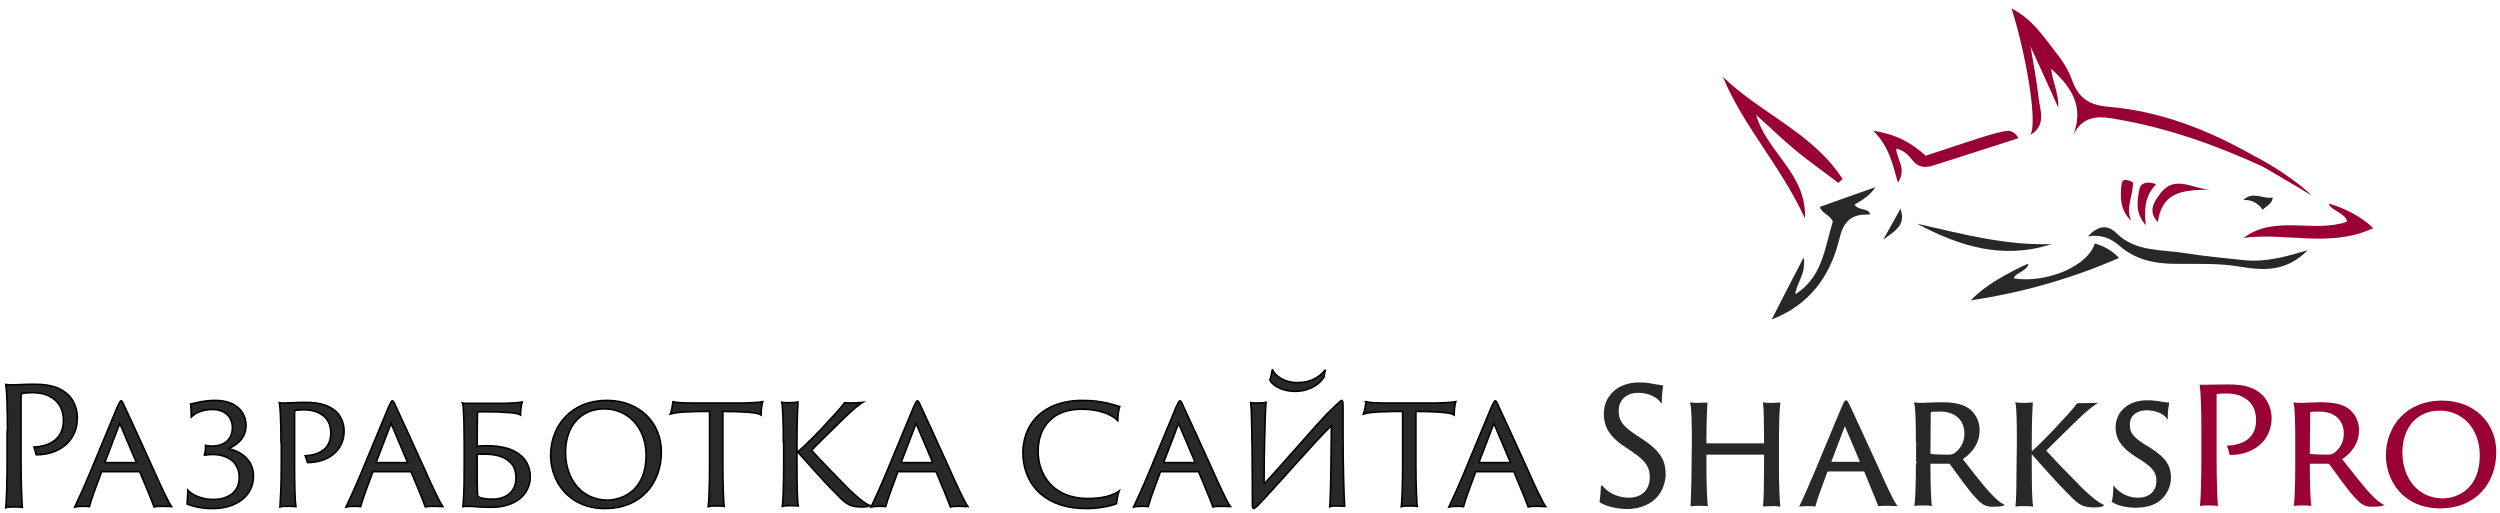 <svg id="Слой_1" xmlns="http://www.w3.org/2000/svg" viewBox="0 0 772.3 158.5"><style>.st0{fill:#903}.st1{fill:#282828}</style><path class="st0" d="M699.1 51.5c-14.4-6.6-29.2-11.9-44.8-14.6-5.4-1-10.8-1.7-13.9 5 3.6-9-.6-15.1-6.7-20.6-1.4-.2-1.4-2.4-3.1-2.2-.9-1.3-1.7-2.6-3.4-5.2 1 6.2 2 11 2.5 15.8.4 4.2 2.7 8.9-2.5 12 2.4-3.9-1.5-25.6-5.8-39.1 6.7 3.5 9.8 8.7 13.4 13.2 2.1 2.6 4.1 5.6 5.2 8.7 2 5.7 5.2 8 11.5 8.5 17.7 1.5 33.7 8.4 48.8 17.5.1 1 0 1.6-1.2 1zm-156.6-16c3.4 11.8 15.6 18 15.1 32-7.5-16.3-19-28.4-25.4-43.8 11.6 11.3 27.9 17.4 37 31.6-.7.7-.6.5-1.3 1.2-4.3-3.3-8.7-6.4-12.9-9.8-4-3.3-7.8-7-12.5-11.2z"/><path class="st1" d="M547.3 98.7c3.1-6.1 6.2-12.1 9.9-19.2.8 5.1-2.2 7.8-2.6 11.4 8.4-5.2 9.1-14.4 11.6-22.5-1-2.1-3.5-2.5-4-4.5 5.5-2 11.1-3.9 17.2-6.1-1.8 2.7-4.1 4-6.5 5.4 1.1 1.9 4.3 1 4.8 2.9-.1.2-1 .2-1.1.2-5.1-.1-7.3 2.7-8.4 7.6-2.8 11.4-9.2 20.3-20.9 24.8zm165.6-21.4c-6.7 6.7-13.5 6.3-20.8 5.1-6.9-1.2-13.9-.8-20.8-.9-6.3-.1-11.9-1.5-16.6-5.6-2.8-2.4-5.7-3.5-9.7-2.9 3.1-3.2 5.9-3.9 9-.8 5.9 5.7 13.8 4.8 21 6 6.1 1 12.4 1.5 18.5 2.2 6.6.6 12.6-1.1 19.4-3.1z"/><path class="st0" d="M586.3 56.4c-1.7-6-2.8-11.2-7.6-16 7.3 1.1 12 3.9 16.2 7.7 13.1-4.3 21.7-7.4 25.4-7.7.9-.1 2.7.9 3.2 2.3-8.2 2.6-18.2 5.9-26.5 8.5-2.4.7-4.5.5-6.2-1.7-1.2-1.5-2.5-3-5-3.6 0 3.3 3.4 6.1.5 10.5z"/><path class="st1" d="M608.8 92.8c4.5-4.8 11.7-8.6 17.8-11.4-.1 2.3-4.2 2.9-4.5 4.6 10.3 1.6 23-3.9 25-10.8 2.6.8 5.1 1.9 7.5 4.5-15 6.5-30 10.7-45.8 13.1z"/><path class="st0" d="M693.1 73.5c9.6-7.3 21.6-1.4 31.9-5 0-2.5-5.1-3.5-5.6-5.6 4.1 1.1 10.2 3.9 13.7 7.6-13.3 6.2-27 1.2-40 3z"/><path class="st1" d="M592.2 69.1c13.7 3.1 27.3 6.8 41.6 6.3-15 4.9-28.5.7-41.6-6.3z"/><path class="st0" d="M683.4 58.5c-7.4.4-15.3-.4-16.8 10.1-3.2-3.3-1.1-6.3.6-8.6 4.7-6.6 10.7-1.1 16.2-1.5zm-24.5-2.2c.2 3.9-2.4 7.8-.5 11.9-3.5-3.2-3.5-7.4-3-11.3.2-2 2-1.3 3.5-.6zm7.2.6c-3.5 3.6-3.8 7.6-3.2 12.7-3.5-4-2.6-7.7-2-11.2.5-2 2.5-2.5 5.2-1.5zm33-5.4c.4-.3-3.5-3.1-3.1-3.4 4.7 2 14.5 8.5 18.1 12.3-4.3-2.7-10.5-6.2-15-8.9z"/><path class="st1" d="M693 61.8c3-2.9 6-.2 9.1-.8-.2 2-1.8 2.5-3.1 3.8-1.4-2-3.4-3.2-6-3z"/><path class="st0" d="M627.1 14c2.8-1.8 5.3 6.9 6.6 7.4.1 3.1 2.5 7.9 2.1 11.8-1.9-4.4-7-15.5-8.7-19.2z"/><path class="st1" d="M587.1 64.5c1.7 4.9-1.3 6.6-5.3 9.5 2.1-3.9 3.6-6.4 5.3-9.5z"/><g stroke-width=".5" stroke-miterlimit="10"><path d="M494.8 150.1c1.3 1.9 4.5 3.9 8.3 3.9 4.7 0 6.8-3 6.8-6.6 0-3-1.1-5-5.3-7.9l-2.4-1.6c-5.2-3.4-6.5-6.6-6.5-10.1 0-5.1 3.9-9.4 10.6-9.4 1.9 0 3.5.2 4.7.5 1.2.2 2.2.3 2.5.4-.1.5-.4 3.1-.4 4.7-.9-1.1-3.1-2.9-7.1-2.9-3.7 0-6.2 2.4-6.2 5.7 0 2.7.6 4.5 5.2 7.6l2.3 1.5c5.9 3.9 7 6.9 7 10.6 0 2.1-.8 6-4.3 8.4-2.2 1.5-4.9 2.1-7.4 2.1-3.1 0-6.6-.9-8.2-2 .1-.8.4-3.5.4-4.9zm28.1-13.4c0-6-.1-10.5-.5-12.1.5.1 1.4.1 2.1.1 1 0 2.1-.1 2.7-.1-.1 1.5-.3 5.6-.3 11.7v.7c0 .1 0 .2.1.2h18.1c.1 0 .1 0 .1-.2v-.7c0-6-.1-10.1-.3-11.7.5.1 1.2.1 2.1.1s2 0 2.7-.1c-.2 1.5-.4 6.2-.4 12.1v7.4c0 5.3.2 10.3.4 12.1-.5-.1-1.4-.1-2.1-.1-.9 0-2.4.1-2.7.1.2-1.7.3-6.7.3-12.2v-3.7c0-.1 0-.1-.1-.1H527c-.1 0-.1 0-.1.1v3.7c0 5.3.2 10.3.4 12.1-.4 0-1.2-.1-1.9-.1-1.1 0-2.3 0-2.9.1.1-1.7.3-6.7.3-12.2l.1-7.2zm41.6 8.8c-.1 0-.2 0-.2.1-1.3 3.6-3.2 8.6-3.7 10.6-.5-.1-.9-.1-1.9-.1s-2.1.1-2.5.1c1.1-2.2 2.7-5.9 4.5-10.1l8.5-20.4c.6-1.3.8-1.8 1.1-1.8.2 0 .4.3 1.1 1.8.5 1 4.8 10.4 8.7 18.9 2 4.5 4.4 9.8 5.6 11.5-.8 0-1.7-.1-2.2-.1-1.1 0-2.5 0-3.1.1-.7-1.9-3-7.3-4.3-10.6 0-.1 0-.1-.2-.1h-11.4v.1zm10.3-2.6c.1 0 .1 0 .1-.1l-5-11.8-4.5 11.8c0 .1 0 .1.1.1h9.3zm17.3-6.2c0-6-.1-10.6-.5-12.1.8.1 1.4.1 2.2.1s4.3-.2 5.9-.2c3.1 0 5.9.4 7.8 1.5 2.2 1.3 3.8 3.8 3.8 6.9 0 3.6-1.8 6.5-5.3 8.9 2.8 3.5 5.9 7.7 8.8 10.8 1.8 2 3.2 3 4 3.4-.5.2-1.9.3-3 .3-2.2 0-3.2-.5-4.9-2.3-2.4-2.3-6.4-8.2-8.3-10.7-.2-.2-.3-.3-.6-.3h-5.7c-.1 0-.2 0-.2.1v1.3c0 5.2.2 9.7.4 11.6-.4-.1-1.2-.1-2-.1s-2.3 0-2.8.1c.2-1.5.4-6.7.4-12.2.1 0 .1-7.1 0-7.1zm4 3.4c0 .2 0 .3.1.3.8.2 3 .3 5.2.3 1.3 0 2-.1 2.5-.5 1.7-1.2 3.2-3.3 3.2-6.2 0-4.4-3-7.1-7.7-7.1-1.3 0-2.6 0-3.1.2-.1 0-.1.1-.1.3l-.1 12.7zm27.2-3.4c0-6-.1-11-.4-12.1.4.1 1.4.1 2 .1 1.2 0 2.3 0 2.8-.1-.1 1.6-.3 6.2-.3 12.1v7.4c0 5.3.1 10.9.4 12.1-.4 0-1.1-.1-1.9-.1-.9 0-2.4 0-3 .1.2-1.4.3-6.7.3-12.2l.1-7.3zm20.1-11.9c1.7 0 3.1-.1 3.9-.1-.7.5-2.4 1.6-5.8 4.9-1.5 1.5-8.8 8.6-9.7 9.6 2.6 3 8.8 9.2 11.4 11.9 4 3.8 5.7 4.7 6.4 5-.3.3-1.7.4-2.7.4-2.9 0-4.5-.5-7.4-3.7-4-3.9-8.2-8.8-11.8-12.8-.1-.1-.1-.2 0-.3 1.9-1.6 6.2-5.9 9.5-9.6 2.6-2.7 4.2-4.7 4.5-5.2.6-.2 1.1-.1 1.7-.1zm9.7 25.8c1.3 1.6 4 3.4 7.3 3.4 4 0 6-2.4 6-5.4 0-2.5-.9-4.1-4.6-6.5l-2.2-1.4c-4.6-3-5.8-5.7-5.8-8.7 0-4.4 3.5-8.1 9.5-8.1 1.7 0 3.2.2 4.2.4 1.2.2 1.9.3 2.3.3-.1.4-.4 2.8-.4 4.3-.8-1-2.9-2.4-6.3-2.4-3.2 0-5.4 1.8-5.4 4.6 0 2.2.5 3.7 4.4 6.2l2.1 1.3c5.2 3.3 6.2 5.8 6.2 9.1 0 1.9-.9 5.2-3.9 7.2-2 1.3-4.6 1.7-6.7 1.7-2.8 0-5.7-.7-7.2-1.7.3-.5.5-3 .5-4.3z" fill="#282828" stroke="#282828"/><path d="M680.3 133.3c0-7-.2-12.4-.5-14.2h1.9c1.2 0 3.8-.1 6.6-.1 5.9 0 8.4 1.3 10.4 3.2 1.2 1.2 2.8 3.7 2.8 6.9 0 6.9-5.5 11.2-12.5 11.2-.1-.5-.5-1.9-.7-2.4 4.7-.2 8.9-2.4 8.9-8.1 0-3.2-1.3-5.7-3.6-7-1.4-1-3.5-1.5-5.9-1.5-1.1 0-2.7.1-3 .2-.2 0-.2.1-.2 1v19.4c0 6.1.2 12 .4 14.1-.6-.1-1.6-.1-2.3-.1-.8 0-2.2 0-2.7.1.2-1.9.4-7.9.4-14.3v-8.4zm29 3.4c0-6-.1-10.6-.5-12.1.8.1 1.4.1 2.2.1s4.3-.2 5.9-.2c3.1 0 5.9.4 7.8 1.5 2.2 1.3 3.8 3.8 3.8 6.9 0 3.6-1.8 6.5-5.3 8.9 2.8 3.5 5.9 7.7 8.8 10.8 1.8 2 3.2 3 4 3.4-.5.2-1.9.3-3 .3-2.2 0-3.2-.5-4.9-2.3-2.4-2.3-6.4-8.2-8.3-10.7-.2-.2-.3-.3-.6-.3h-5.7c-.1 0-.2 0-.2.1v1.3c0 5.2.2 9.7.4 11.6-.4-.1-1.2-.1-2-.1s-2.3 0-2.8.1c.2-1.5.4-6.7.4-12.2v-7.1zm4 3.4c0 .2 0 .3.1.3.8.2 3 .3 5.2.3 1.3 0 2-.1 2.5-.5 1.7-1.2 3.2-3.3 3.2-6.2 0-4.4-3-7.1-7.7-7.1-1.3 0-2.6 0-3.1.2-.1 0-.1.1-.1.3l-.1 12.7zm24 .6c0-8.7 6-16.7 17.1-16.7 10 0 16.5 6.9 16.5 15.6 0 9.7-6.4 17.2-17 17.2-11.5 0-16.6-8.6-16.6-16.1zm29 0c0-8.5-5.5-14.1-12.6-14.1-7.2 0-11.8 5.4-11.8 13.1 0 8.5 5.2 14.5 12.7 14.5 5.1 0 11.7-3.4 11.7-13.5z" fill="#903" stroke="#903"/></g><path d="M2.3 133.2c0-7.2-.2-12.7-.5-14.4.5.1 1.3.1 2 .1 1.3 0 3.9-.2 6.7-.2 6 0 8.5 1.4 10.6 3.3 1.3 1.2 2.8 3.8 2.8 7.1 0 7.1-5.6 11.4-12.7 11.4-.1-.5-.5-1.9-.7-2.4 4.8-.2 9.1-2.5 9.1-8.2 0-3.3-1.4-5.8-3.7-7.1-1.4-1-3.6-1.5-6-1.5-1.1 0-2.7.1-3.1.3-.3 0-.3.2-.3 1v19.8c0 6.2.2 12.2.4 14.3-.6-.1-1.6-.1-2.4-.1-.9 0-2.3 0-2.7.2.2-2 .4-8 .4-14.5v-9.1zm29.3 12.4c-.1 0-.2 0-.2.1-1.4 3.7-3.3 8.8-3.8 10.8-.5-.1-.9-.1-1.9-.1-1.1 0-2.2.1-2.6.2 1.1-2.3 2.8-6 4.6-10.3l8.6-20.7c.6-1.3.9-1.8 1.1-1.8.2 0 .5.3 1.1 1.8.5 1 4.9 10.6 8.8 19.2 2 4.5 4.5 10 5.7 11.7-.9 0-1.7-.1-2.2-.1-1.2 0-2.6 0-3.2.2-.7-2-3-7.5-4.4-10.8 0-.1 0-.1-.2-.1H31.6zm10.4-2.7c.1 0 .1 0 .1-.1l-5.1-12-4.6 12c-.1.1-.1.1.1.1H42zm16 8.5c1 1.1 3.8 2.9 7.8 2.9 4.2 0 8.1-1.9 8.1-6.8 0-5-3.9-7.1-8.3-7.1-.6 0-1.6.1-2.4.2.1-.4.4-2.3.3-3 .4.1 1.4.2 2 .2 3.6 0 6.3-1.9 6.3-5.8 0-2.3-1.5-5.5-6.2-5.5-3.3 0-5.5 1.3-6.5 2.3 0-1-.1-3.5-.2-4 1.3-.2 3.8-1.1 7.6-1.1 7.5 0 9.5 4.7 9.5 7.6 0 4.2-2.9 6.2-5.3 7.2-.1.1-.1.1 0 .1 3.5.8 7.6 3.3 7.6 8.5 0 5.8-4.9 10-12.7 10-4 0-6.9-1-7.8-1.4.1-.8.2-2.8.2-4.3zm28.8-14.8c0-6.1-.2-10.7-.5-12.2.5.1 1.2.1 1.9.1 1.3 0 3.4-.2 6-.2 5.3 0 7.7 1.2 9.6 2.8 1.1 1 2.5 3.2 2.5 6 0 6.1-4.9 9.8-11.3 9.8-.1-.4-.5-1.6-.7-2.1 4.2-.2 7.9-2.1 7.9-7 0-2.7-1.1-4.8-3.1-5.9-1.3-.8-3-1.3-5.3-1.3-.9 0-2.3.1-2.6.2-.2 0-.2.1-.2.9v16.6c0 5.2.1 10.3.4 12.2-.6-.1-1.5-.1-2.3-.1-.9 0-2.2 0-2.6.2.1-1.7.4-6.9.4-12.4v-7.6zm28.6 9c-.1 0-.2 0-.2.1-1.4 3.7-3.3 8.8-3.8 10.8-.5-.1-.9-.1-1.9-.1-1.1 0-2.2.1-2.6.2 1.1-2.3 2.8-6 4.6-10.3l8.6-20.7c.6-1.3.9-1.8 1.1-1.8.2 0 .5.3 1.1 1.8.5 1 4.9 10.6 8.8 19.2 2 4.5 4.5 10 5.7 11.7-.9 0-1.7-.1-2.2-.1-1.2 0-2.6 0-3.2.2-.7-2-3-7.5-4.4-10.8 0-.1 0-.1-.2-.1h-11.4zm10.4-2.7c.1 0 .1 0 .1-.1l-5.1-12-4.6 12c-.1.1-.1.1.1.1h9.5zm21.6-5.3c0 .1 0 .2.2.2.6 0 1.1-.1 2.8-.1 3.8 0 6.8.7 8.7 1.8 3.1 1.6 4.7 4.4 4.7 7.8 0 5.1-4.2 9.4-11.9 9.4-4.2 0-5.6-.3-6.9-.3-1 0-1.7 0-2 .1.2-2.3.4-4.4.4-12.3v-7.3c0-4.6-.1-8.7-.3-10.9-.1-.8-.1-1.3-.2-1.5.4.1 1.5.1 2.1.1h9.6c2.6 0 5.8-.2 6.7-.4-.3 1-.5 2.8-.5 4-.8-.5-2-.7-4.9-.8-1.6-.2-4.8-.2-8.1-.2-.1 0-.3.1-.3.2 0 1.7-.1 5.7-.1 10.2zm0 6.6c0 7.8.1 9 .3 9.2.6.5 2.3.8 4.6.8 3.7 0 7.1-2.1 7.1-6.5 0-2.5-.7-4.3-2.8-5.7-1.7-1.2-4.1-1.7-7-1.7h-2c-.1 0-.2.1-.2.2v3.7zm22.7-3.5c0-8.9 6.1-17 17.4-17 10.2 0 16.8 7 16.8 15.9 0 9.9-6.5 17.5-17.3 17.5-11.6 0-16.9-8.7-16.9-16.4zm29.5 0c0-8.6-5.6-14.4-12.9-14.4-7.4 0-12 5.5-12 13.4 0 8.7 5.3 14.8 13 14.8 5.2-.1 11.9-3.5 11.9-13.8zm8.3-16.6c1.1.3 2.8.4 6.6.4h14.4c2.6 0 5.9-.2 6.7-.4-.3 1-.5 2.9-.5 4.1-.7-.5-2-.7-4.8-.9-1.9-.1-3.8-.2-7-.2v16.8c0 5.3.2 10.9.4 12.5-.5-.1-1.3-.1-2-.1-1.1 0-2.4 0-2.9.2.2-1.5.4-6.9.4-12.4v-17c-2.1 0-3.2 0-6.1.1-3.1.1-4.7.3-6 .7.3-.7.7-2.8.8-3.8zm34.1 12.5c0-6.1-.2-11.2-.5-12.3.4.1 1.4.1 2.1.1 1.3 0 2.4-.1 2.9-.2-.1 1.6-.3 6.3-.3 12.3v7.5c0 5.4.1 11.1.4 12.3-.4 0-1.2-.1-1.9-.1-1 0-2.5 0-3 .2.2-1.5.4-6.9.4-12.4v-7.4zm20.5-12.1c1.7 0 3.2-.1 4-.2-.8.5-2.5 1.7-5.9 5-1.5 1.5-8.9 8.7-9.9 9.8 2.7 3 8.9 9.4 11.6 12.1 4.1 3.9 5.8 4.8 6.6 5-.4.3-1.7.4-2.7.4-3 0-4.6-.5-7.6-3.8-4.1-4-8.3-8.9-12-13-.1-.1-.1-.3 0-.3 1.9-1.7 6.4-6 9.7-9.8 2.6-2.7 4.3-4.8 4.6-5.3.4 0 1 .1 1.6.1zm15.1 21.1c-.1 0-.2 0-.2.1-1.4 3.7-3.3 8.8-3.8 10.8-.5-.1-.9-.1-1.9-.1-1.1 0-2.2.1-2.6.2 1.1-2.3 2.8-6 4.6-10.3l8.6-20.7c.6-1.3.9-1.8 1.1-1.8.2 0 .5.3 1.1 1.8.5 1 4.9 10.6 8.8 19.2 2 4.5 4.5 10 5.7 11.7-.9 0-1.7-.1-2.2-.1-1.2 0-2.6 0-3.2.2-.7-2-3-7.5-4.4-10.8 0-.1 0-.1-.2-.1h-11.4zm10.4-2.7c.1 0 .1 0 .1-.1l-5.1-12-4.6 12c-.1.1-.1.1.1.1h9.5zm33.4 9.6c-4.2-3.7-5.4-8.8-5.4-12.6 0-3.1.8-7.9 4.8-11.6 2.8-2.6 7.1-4.6 13.7-4.6 6 0 9.6 1.4 11.4 1.9-.3.9-.6 2.8-.6 4.3-1.8-1.8-5.6-3.5-11.1-3.5-5.2 0-8 1.7-9.7 3.3-2.9 2.7-3.8 6.2-3.8 9.8 0 6.8 4.3 14.5 15.4 14.5 3.9 0 7.4-.7 9.6-2.3-.4 1-.7 2.9-.8 3.9-1.7.7-5.5 1.5-9.3 1.5-5.9 0-10.6-1.5-14.2-4.6zm37.3-6.9c-.1 0-.2 0-.2.1-1.4 3.7-3.3 8.8-3.8 10.8-.5-.1-.9-.1-1.9-.1-1.1 0-2.2.1-2.6.2 1.1-2.3 2.8-6 4.6-10.3l8.6-20.7c.6-1.3.9-1.8 1.1-1.8.2 0 .5.3 1.1 1.8.5 1 4.9 10.6 8.8 19.2 2 4.5 4.5 10 5.7 11.7-.9 0-1.7-.1-2.2-.1-1.2 0-2.6 0-3.2.2-.7-2-3-7.5-4.4-10.8 0-.1 0-.1-.2-.1h-11.4zm10.4-2.7c.1 0 .1 0 .1-.1l-5.1-12-4.6 12c-.1.1-.1.1.1.1h9.5zm21.4 6.6c4.5-4.7 16.5-18.8 20.3-22.5 2.6-2.5 3.4-3.3 3.7-3.3.3 0 .4.3.4 2.5v8.5c0 9.1.3 19.1.5 21.7-.7 0-1.8-.1-2.6-.1-.6 0-1.6 0-2 .2.4-4.7.4-18.6.5-25-3.7 3.3-18.3 20.2-22.6 24.5-.9.8-1.2 1.1-1.4 1.1-.2 0-.4-.2-.4-1.3 0-7.6-.1-28.1-.5-31.4.7.1 1.7.1 2.1.1.7 0 2.3-.1 2.6-.2-.3 3.2-.6 16.2-.6 25.2zm2.5-35.3h.1c.7 1.7 3.4 4 7.7 4 4.1 0 6.6-1.6 8.5-3.8h.1l-.4 2.1c-2 3.1-5.7 4.4-8.9 4.4-3.6 0-6.8-1.5-7.8-3.5.3-.7.6-2.3.7-3.2zm29 9.9c1.1.3 2.8.4 6.6.4H443c2.6 0 5.9-.2 6.7-.4-.3 1-.5 2.9-.5 4.1-.7-.5-2-.7-4.8-.9-1.9-.1-3.8-.2-7-.2v16.8c0 5.3.2 10.9.4 12.5-.5-.1-1.3-.1-2-.1-1.1 0-2.4 0-2.9.2.2-1.5.4-6.9.4-12.4v-17c-2.1 0-3.2 0-6.1.1-3.1.1-4.7.3-6 .7.3-.7.7-2.8.8-3.8zm34.1 21.5c-.1 0-.2 0-.2.1-1.4 3.7-3.3 8.8-3.8 10.8-.5-.1-.9-.1-1.9-.1-1.1 0-2.2.1-2.6.2 1.1-2.3 2.8-6 4.6-10.3l8.6-20.7c.6-1.3.9-1.8 1.1-1.8.2 0 .5.3 1.1 1.8.5 1 4.9 10.6 8.8 19.2 2 4.5 4.5 10 5.7 11.7-.9 0-1.7-.1-2.2-.1-1.2 0-2.6 0-3.2.2-.7-2-3-7.5-4.4-10.8 0-.1 0-.1-.2-.1h-11.4zm10.4-2.7c.1 0 .1 0 .1-.1l-5.1-12-4.6 12c-.1.1-.1.1.1.1h9.5z" fill="#282828" stroke="#000" stroke-width=".5" stroke-miterlimit="10"/></svg>